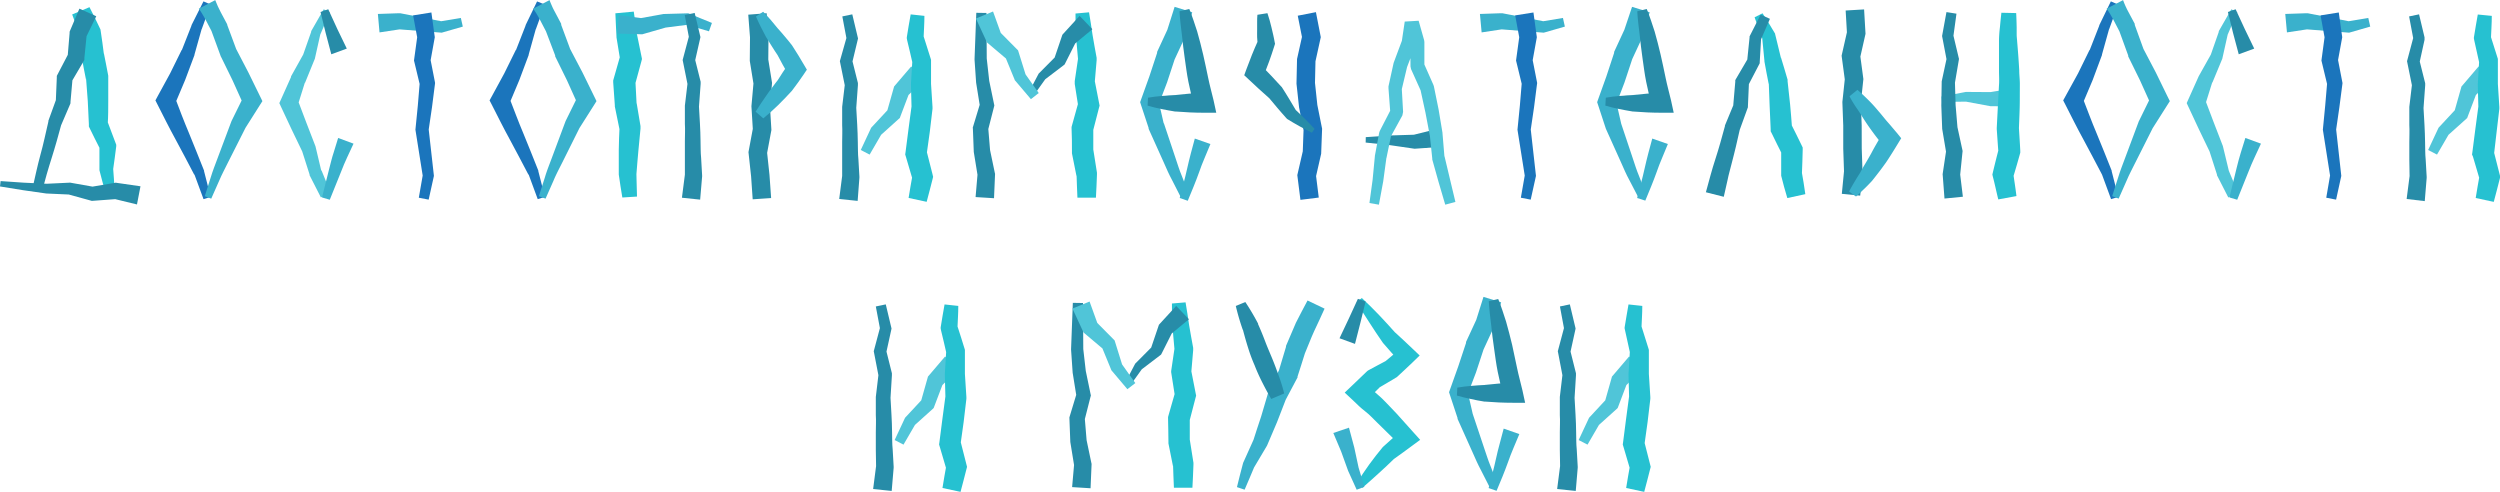 <?xml version="1.0" encoding="UTF-8"?> <svg xmlns="http://www.w3.org/2000/svg" viewBox="0 0 456.83 89.89"> <defs> <style>.cls-1{fill:#26c1d1;}.cls-2{fill:#278ca8;}.cls-3{fill:#1b75bc;}.cls-4{fill:#3ab1cc;}.cls-5{fill:#50c5d8;}</style> </defs> <g id="Layer_2" data-name="Layer 2"> <g id="arrows"> <path class="cls-1" d="M19.63,26.06c.68,1.28,1.3,2.59,1.92,3.89l.09.19.05.34c.21,1.38.4,2.76.57,4.15l0-.15c.29,1.37.53,2.74.8,4.11l0,.18v.16l0,4.22c0,1.41,0,2.82-.09,4.23l-.15-.69c.52,1.35,1,2.7,1.53,4.06l.17.45,0,.28c-.17,1.42-.37,2.84-.57,4.25l0-.28c.11,1.39.21,2.79.27,4.2l-1.67.27c-.4-1.34-.75-2.7-1.1-4.06v-.29c0-1.43,0-2.86,0-4.29l.13.73c-.67-1.29-1.3-2.59-1.94-3.89l-.12-.25,0-.44c-.08-1.4-.13-2.81-.2-4.21L19,39l0,.33c-.26-1.37-.55-2.73-.79-4.11V35.1c-.15-1.39-.28-2.78-.4-4.17l.14.53c-.51-1.35-1-2.7-1.48-4.07Z" transform="translate(-3.28 -24.75)"></path> <path class="cls-2" d="M9.19,59.28l.7-3.1c.21-1,.5-2.06.76-3.08s.55-2,.77-3.07l.7-3.07v-.05l0-.09,1.45-4-.09.39.18-4.31,0-.28.16-.31,2-3.83-.18.61L16,30.79v-.24l.12-.29,1.67-3.93,3.08,1.39L19,31.57l.13-.53-.43,4.29,0,.36-.14.25-2.2,3.74.18-.59-.38,4.3,0,.23-.06.16L14.42,47.7l.05-.15-.85,3.07c-.27,1-.6,2-.9,3s-.64,2-.91,3l-.82,3Z" transform="translate(-3.28 -24.75)"></path> <polygon class="cls-2" points="25.03 37.36 20.88 36.35 21.34 36.37 17.05 36.69 16.77 36.71 16.61 36.66 12.48 35.52 12.72 35.55 8.48 35.36 8.4 35.35 8.4 35.35 4.19 34.75 0 34.07 0.11 33.09 4.34 33.38 8.57 33.58 8.48 33.58 12.72 33.38 12.79 33.37 12.96 33.4 17.18 34.15 16.74 34.13 20.99 33.41 21.15 33.38 21.45 33.43 25.67 34.04 25.03 37.36"></polygon> <path class="cls-3" d="M41.78,25.58l-1.65,4.53,0-.06-1.31,4.66,0,.09-1.71,4.57-1.9,4.5,0-1.42,1.29,3.38c.43,1.13.9,2.24,1.36,3.36.92,2.23,1.81,4.49,2.71,6.74l0,.1h0l1.2,4.7-1.3.41-1.68-4.56,0,.12c-1.13-2.14-2.23-4.29-3.4-6.42-.57-1.07-1.16-2.13-1.7-3.22l-1.65-3.25-.36-.71.38-.71,2.31-4.23,2.13-4.32,0,.09,1.77-4.5,0-.07L40.46,25Z" transform="translate(-3.28 -24.75)"></path> <path class="cls-4" d="M40.7,60.6l1.1-3.47c.35-1.16.8-2.29,1.22-3.42l2.55-6.8.06-.13,2.2-4.47-.06,1.55-2-4.44-2.14-4.37L43.58,35l0-.07L41.9,30.35l.09.19-1.12-2.15c-.19-.35-.39-.71-.6-1.05s-.42-.69-.66-1l3-1.57c.14.38.3.75.47,1.12s.35.73.53,1.08l1.14,2.14.05.09,0,.1,1.68,4.53-.07-.17L48.67,38l2.16,4.41.4.82-.46.72L48.1,48.17l.07-.12L44.91,54.5c-.53,1.08-1.1,2.14-1.57,3.25l-1.46,3.3Z" transform="translate(-3.28 -24.75)"></path> <path class="cls-5" d="M63.56,27l-1.81,4.19.06-.16-1,4.47v0l-.07.16L59,39.93l0-.12-1.36,4.34,0-1.26q1.59,4.24,3.24,8.47l.05.13v0L62,56,62,55.81,63.71,60l-1.79.83-2.07-4.06,0,0,0-.13-1.39-4.36.06.17q-2-4.1-3.9-8.21l-.3-.65.28-.61,1.86-4.15,0-.12,2.23-4-.07.19,1.52-4.32,0-.13,0,0,2.29-4Z" transform="translate(-3.28 -24.75)"></path> <polygon class="cls-2" points="59.98 1.69 61.64 5.3 63.37 8.88 60.54 9.92 59.52 6.06 58.57 2.19 59.98 1.69"></polygon> <path class="cls-4" d="M62.12,60.83l1.37-5.45c.24-.91.45-1.83.75-2.72l.83-2.7L67.88,51l-1.17,2.52c-.41.83-.73,1.69-1.08,2.55l-2.09,5.18Z" transform="translate(-3.28 -24.75)"></path> <polygon class="cls-4" points="69.05 2.55 72.86 2.42 73.11 2.42 73.19 2.43 80.73 3.9 80.36 3.92 84.21 3.28 84.57 4.86 80.82 5.94 80.7 5.97 80.45 5.95 72.8 5.35 73.13 5.35 69.35 5.92 69.05 2.55"></polygon> <polygon class="cls-3" points="76.53 36.13 77.27 31.89 77.26 32.22 75.93 23.82 75.91 23.69 75.93 23.51 76.35 19.29 76.7 15.07 76.72 15.51 75.71 11.31 75.65 11.07 75.69 10.76 76.27 6.52 76.27 7.02 75.49 2.81 78.83 2.28 79.41 6.52 79.45 6.8 79.41 7.02 78.65 11.23 78.63 10.68 79.46 14.92 79.5 15.17 79.48 15.36 78.94 19.59 78.32 23.8 78.32 23.49 79.27 31.96 79.29 32.14 79.26 32.28 78.33 36.48 76.53 36.13"></polygon> <path class="cls-3" d="M102.84,25.58l-1.65,4.53,0-.06-1.3,4.66,0,.09-1.71,4.57-1.89,4.5,0-1.42,1.3,3.38c.42,1.13.89,2.24,1.35,3.36.93,2.23,1.81,4.49,2.71,6.74l0,.1h0l1.2,4.7-1.31.41-1.68-4.56,0,.12c-1.13-2.14-2.24-4.29-3.4-6.42-.57-1.07-1.16-2.13-1.7-3.22l-1.65-3.25-.37-.71.39-.71,2.3-4.23,2.13-4.32,0,.09,1.76-4.5,0-.07,2.1-4.35Z" transform="translate(-3.28 -24.75)"></path> <path class="cls-4" d="M101.75,60.6l1.11-3.47c.34-1.16.8-2.29,1.22-3.42l2.54-6.8.06-.13,2.2-4.47,0,1.55-2-4.44-2.15-4.37,0-.09,0-.07L103,30.35l.08.19-1.12-2.15c-.19-.35-.38-.71-.59-1.05a11.19,11.19,0,0,0-.67-1l3-1.57c.13.38.3.75.46,1.12s.35.73.54,1.08l1.13,2.14,0,.09,0,.1,1.68,4.53-.07-.17L109.72,38l2.16,4.41.4.82-.45.72-2.67,4.21.06-.12L106,54.5c-.54,1.08-1.11,2.14-1.57,3.25l-1.46,3.3Z" transform="translate(-3.28 -24.75)"></path> <path class="cls-1" d="M117,60.84c-.25-1.4-.44-2.8-.65-4.2h0v-.18c0-1.42,0-2.84,0-4.25s.09-2.84.14-4.25l0,.46-.86-4.21,0-.09V44l-.3-4.22,0-.33.09-.32c.4-1.41.79-2.81,1.2-4.22l0,.88q-.36-2.11-.69-4.23l0-.14v0c-.06-1.42-.16-2.83-.2-4.24l3.36-.31c.22,1.4.38,2.81.56,4.21l0-.17c.3,1.4.59,2.8.86,4.21l.08.41-.12.47c-.37,1.41-.77,2.81-1.15,4.22l.07-.65.22,4.22,0-.24.71,4.24,0,.27,0,.19c-.13,1.39-.25,2.79-.4,4.18s-.22,2.8-.35,4.19v-.2c0,1.42.1,2.83.11,4.25Z" transform="translate(-3.28 -24.75)"></path> <polygon class="cls-4" points="113.07 2.77 117.27 3.32 116.82 3.36 121.09 2.59 121.25 2.56 121.28 2.56 125.52 2.44 125.79 2.44 125.94 2.5 130.09 4.19 129.55 5.72 125.25 4.46 125.68 4.52 121.47 5.06 121.66 5.03 117.49 6.23 117.34 6.27 117.04 6.26 112.81 6.14 113.07 2.77"></polygon> <path class="cls-2" d="M127.89,60.88l.54-4.21v.22l0-3.18c0-1.07,0-2.12,0-3.18s.07-2.11,0-3.16l0-3.15v-.17l.5-4.21,0,.39L128.08,36l-.06-.28.06-.23,1.12-4.21v.46l-.8-4.25,1.82-.38,1,4.2.05.21-.05.25L130.26,36v-.51l1.05,4.2,0,.17,0,.22L131,44.31v-.17l.18,3.17c.08,1.07.08,2.12.11,3.17s0,2.11.11,3.16l.18,3.14V57l-.36,4.23Z" transform="translate(-3.28 -24.75)"></path> <polygon class="cls-2" points="137.54 36.42 137.25 32.24 136.77 27.8 137.56 23.55 137.31 19.41 137.68 15.27 137.01 11.12 137.05 6.83 136.73 2.68 140.09 2.42 140.43 6.71 140.39 10.87 141.08 15.15 140.7 19.46 140.96 23.76 140.18 27.94 140.61 31.97 140.91 36.19 137.54 36.42"></polygon> <path class="cls-4" d="M142.73,26.9c1,1,1.84,2,2.68,3.05.46.5.89,1,1.33,1.53s.85,1,1.27,1.56l.09.14c.73,1.11,1.41,2.25,2.08,3.39l.54.91-.6.9c-.66,1-1.35,1.91-2.05,2.85l-.08.11v0c-.41.45-.82.89-1.24,1.32s-.84.87-1.27,1.29c-.87.84-1.77,1.66-2.72,2.43l-1.41-1.22c.63-1,1.3-2,2-3,.34-.5.7-1,1.06-1.46s.72-1,1.09-1.43l-.1.13c.63-1,1.27-2,1.93-2.93l-.06,1.8c-.66-1.15-1.32-2.3-1.92-3.48l.09.14c-.37-.57-.77-1.13-1.12-1.72s-.74-1.15-1.08-1.74c-.65-1.2-1.27-2.43-1.82-3.7Z" transform="translate(-3.28 -24.75)"></path> <polygon class="cls-5" points="168.98 14.45 165.82 17.55 166.15 17 164.55 21.22 164.42 21.57 164.22 21.74 160.9 24.73 161.11 24.46 158.91 28.25 157.29 27.41 159.15 23.43 159.21 23.32 159.36 23.16 162.4 19.89 162.08 20.41 163.31 16.06 163.38 15.81 163.63 15.51 166.51 12.14 168.98 14.45"></polygon> <path class="cls-1" d="M172.2,27.65c0,1.42-.11,2.83-.16,4.25l0-.56q.67,2.08,1.32,4.17l.05.18V36c0,1.41,0,2.81,0,4.22v-.14l.27,4.22v.14l0,.19-.5,4.23-.59,4.23,0-.78c.37,1.41.73,2.82,1.08,4.24l.12.51-.09.38c-.37,1.4-.7,2.8-1.09,4.19l-3.3-.71c.21-1.43.49-2.84.73-4.26l0,.89c-.42-1.4-.84-2.8-1.24-4.21l-.11-.36.06-.42.54-4.21.56-4.2v.32l-.11-4.22v-.14c.08-1.4.15-2.81.25-4.21l.06.5c-.33-1.42-.64-2.85-1-4.27l-.07-.36,0-.2c.23-1.39.44-2.79.71-4.19Z" transform="translate(-3.28 -24.75)"></path> <path class="cls-2" d="M156.63,61.11l.54-4.21v.22l0-3.18c0-1.07,0-2.12,0-3.18s.06-2.11,0-3.16l0-3.15v-.17l.5-4.21,0,.39-.86-4.24-.06-.29.06-.22L158,31.5V32l-.8-4.25,1.82-.38,1,4.2.05.21-.06.25L159,36.23v-.51l1.05,4.2,0,.17,0,.22-.31,4.22v-.17l.18,3.18c.07,1.06.08,2.11.11,3.17s0,2.11.11,3.16l.18,3.14v.07l0,.15L160,61.46Z" transform="translate(-3.28 -24.75)"></path> <path class="cls-1" d="M202.28,27c.25,1.39.44,2.78.65,4.17s.51,2.77.74,4.15l0,.14,0,.29c-.11,1.41-.24,2.82-.36,4.23v-.53l.82,4.2.08.4-.12.44L203,48.71l.06-.54c0,1.41,0,2.82,0,4.22l0-.32c.23,1.41.45,2.83.67,4.24l0,.23v.11c-.06,1.4-.1,2.81-.19,4.22h-3.38c-.08-1.41-.1-2.82-.16-4.23l0,.34c-.29-1.4-.57-2.81-.84-4.21l0-.13v-.19c0-1.41,0-2.82-.07-4.22v-.28l.07-.26,1.17-4.21,0,.84-.66-4.23,0-.31,0-.22c.21-1.41.4-2.81.62-4.21v.43c-.14-1.42-.26-2.85-.38-4.27s-.09-2.86-.1-4.29Z" transform="translate(-3.28 -24.75)"></path> <polygon class="cls-2" points="178.27 36.01 178.63 31.8 178.66 32.19 177.97 27.95 177.95 27.83 177.94 27.77 177.78 23.55 177.76 23.28 177.83 23.08 179.1 18.89 179.07 19.48 178.39 15.24 178.38 15.16 178.37 15.13 178.08 10.9 178.08 10.82 178.08 10.79 178.4 2.34 180.26 2.37 180.31 10.82 180.31 10.7 180.78 14.91 180.77 14.8 181.64 19 181.7 19.27 181.62 19.59 180.53 23.84 180.58 23.37 180.93 27.59 180.91 27.4 181.79 31.61 181.83 31.77 181.82 32 181.64 36.22 178.27 36.01"></polygon> <polygon class="cls-2" points="199.61 5.34 196.31 8.07 196.64 7.6 194.68 11.5 194.53 11.79 194.39 11.9 190.95 14.52 191.1 14.34 188.63 17.8 187.79 17.28 189.76 13.52 189.79 13.46 189.91 13.34 192.96 10.27 192.67 10.66 194.07 6.53 194.13 6.35 194.39 6.06 197.28 2.9 199.61 5.34"></polygon> <polygon class="cls-5" points="181.46 2.1 182.96 6.26 182.59 5.73 185.77 8.94 186.03 9.2 186.11 9.45 187.44 13.72 187.28 13.42 189.81 17 188.38 18.12 185.54 14.77 185.45 14.68 185.37 14.47 183.67 10.33 184.01 10.85 180.56 7.93 180.36 7.76 180.19 7.4 178.33 3.38 181.46 2.1"></polygon> <path class="cls-4" d="M219,60.69l-1.56-3.06c-.55-1-1-2.06-1.46-3.1l-2.81-6.24h0l0-.15-1.4-4.24-.15-.48.19-.54,1.51-4.21,1.4-4.25,0-.09,0-.09,1.91-4.13-.08.21L217.92,26l3.22,1-1.34,4.36,0,.11,0,.1-1.92,4.13.07-.18-1.41,4.29L214.94,44l0-1,1,4.37,0-.15,2.16,6.46c.36,1.07.69,2.16,1.13,3.2l1.23,3.17Z" transform="translate(-3.28 -24.75)"></path> <path class="cls-2" d="M220.6,26.39c.55,1.36,1,2.74,1.45,4.13l.57,2.1.52,2.12c.31,1.39.62,2.79.9,4.18s.67,2.77,1,4.17l.49,2.26-2.23,0c-1.71,0-3.42-.08-5.13-.22H218c-.42-.06-.84-.14-1.26-.22l-1.26-.24c-.83-.18-1.67-.37-2.5-.62l.08-1.45c.86-.15,1.71-.25,2.56-.32.43,0,.85-.07,1.28-.1s.85-.06,1.27-.07h-.11c1.71-.2,3.41-.33,5.12-.4l-1.74,2.24c-.37-1.41-.71-2.82-1-4.25s-.46-2.87-.67-4.31l-.28-2.13-.24-2.14c-.18-1.43-.36-2.86-.44-4.31Z" transform="translate(-3.28 -24.75)"></path> <path class="cls-4" d="M218.85,60.93l.71-2.7c.25-.89.44-1.81.66-2.72s.41-1.82.66-2.72l.73-2.72,2.85,1-1.07,2.57c-.38.85-.69,1.73-1,2.59s-.65,1.75-1,2.61l-1.07,2.6Z" transform="translate(-3.28 -24.75)"></path> <polygon class="cls-3" points="237.63 36.52 237.06 32 238.06 27.65 238.2 23.79 237.38 19.61 236.91 15.29 237.01 10.79 237.91 6.75 237.14 2.87 240.46 2.22 241.35 6.79 240.38 11.2 240.29 15.14 240.72 19.18 241.59 23.52 241.42 28.09 240.49 32.17 240.98 36.1 237.63 36.52"></polygon> <path class="cls-2" d="M234.88,27.16c.15.44.28.88.41,1.32s.23.88.34,1.32.2.89.31,1.33.18.89.27,1.34l.06.29-.15.47c-.57,1.81-1.21,3.59-1.92,5.36l-.39-1.82c1.2,1.22,2.39,2.46,3.54,3.74l.15.15,0,0c.44.69.89,1.39,1.31,2.1s.86,1.41,1.27,2.13l-.23-.23c.63.58,1.25,1.17,1.85,1.78s1.22,1.22,1.8,1.86L243,49c-.78-.38-1.54-.78-2.29-1.2s-1.49-.85-2.22-1.3l0,0-.2-.21c-.56-.61-1.09-1.25-1.63-1.87s-1.07-1.27-1.59-1.9l.16.19c-1.29-1.13-2.55-2.29-3.8-3.47l-.79-.74.39-1.07c.65-1.78,1.35-3.54,2.14-5.27l-.09.76c0-.45-.06-.91-.08-1.36s0-.91,0-1.36,0-.92,0-1.37,0-.92.05-1.38Z" transform="translate(-3.28 -24.75)"></path> <polygon class="cls-2" points="263.33 26.84 258.77 27.16 258.51 27.18 258.49 27.18 254.03 26.53 249.55 26.05 249.57 25.06 254.1 24.75 258.64 24.61 258.36 24.62 262.8 23.51 263.33 26.84"></polygon> <path class="cls-5" d="M253.52,61.85l.58-4.25.41-4.27v-.08L255.3,49l.11-.32,2.06-4-.14.65q-.18-2.22-.33-4.44l0-.36.92-4.2.05-.17,1.53-4.1-.07.26.54-3.63,2.54-.15,1,3.54.05.33,0,4.38-.11-.5,1.77,4,.08.25c.3,1.41.58,2.82.86,4.23l.71,4.26,0,.1.36,4.31,0-.17,1,4.2,1,4.18-1.86.5-1.22-4.15L265,53.89l0-.17-.45-4.3v.09l-.8-4.21c-.31-1.39-.62-2.79-.91-4.18l.08.25-1.8-4-.1-.5L261,32.46l0,.33-1-3.54,2.54-.15L262,32.74l-.07.25-1.56,4.08.05-.17-1,4.2,0-.36c.09,1.49.18,3,.25,4.45l-.13.65-2.16,3.94.11-.32-.87,4.21v-.08l-.58,4.29-.79,4.27Z" transform="translate(-3.28 -24.75)"></path> <polygon class="cls-4" points="270.43 2.55 274.24 2.42 274.49 2.42 274.58 2.43 282.11 3.9 281.75 3.92 285.6 3.28 285.95 4.86 282.2 5.94 282.08 5.97 281.83 5.95 274.18 5.35 274.51 5.35 270.74 5.92 270.43 2.55"></polygon> <polygon class="cls-3" points="277.91 36.13 278.65 31.89 278.64 32.22 277.31 23.82 277.29 23.69 277.31 23.51 277.73 19.29 278.08 15.07 278.11 15.51 277.09 11.31 277.03 11.07 277.07 10.76 277.65 6.52 277.65 7.02 276.87 2.81 280.21 2.28 280.79 6.52 280.83 6.8 280.79 7.02 280.03 11.23 280.01 10.68 280.84 14.92 280.89 15.17 280.86 15.36 280.32 19.59 279.7 23.8 279.7 23.49 280.65 31.96 280.67 32.14 280.64 32.28 279.71 36.48 277.91 36.13"></polygon> <path class="cls-4" d="M302.59,60.69,301,57.63c-.55-1-1-2.06-1.46-3.1l-2.81-6.24h0l-.05-.15-1.39-4.24-.16-.48.19-.54,1.51-4.21,1.4-4.25,0-.09,0-.09,1.91-4.13-.08.21L301.51,26l3.22,1-1.34,4.36,0,.11,0,.1-1.92,4.13.08-.18-1.42,4.29L298.53,44l0-1,1,4.37-.05-.15,2.16,6.46c.36,1.07.69,2.16,1.13,3.2L304,60.05Z" transform="translate(-3.28 -24.75)"></path> <path class="cls-2" d="M304.19,26.39c.55,1.36,1,2.74,1.45,4.13l.57,2.1.52,2.12c.31,1.39.62,2.79.9,4.18s.67,2.77,1,4.17l.49,2.26-2.23,0c-1.71,0-3.42-.08-5.13-.22h-.11c-.42-.06-.84-.14-1.26-.22s-.84-.15-1.26-.24c-.83-.18-1.67-.37-2.5-.62l.08-1.45c.86-.15,1.71-.25,2.56-.32.43,0,.86-.07,1.28-.1s.85-.06,1.27-.07h-.11c1.71-.2,3.41-.33,5.12-.4l-1.74,2.24c-.37-1.41-.71-2.82-1-4.25s-.46-2.87-.67-4.31l-.28-2.13-.24-2.14c-.18-1.43-.36-2.86-.44-4.31Z" transform="translate(-3.28 -24.75)"></path> <path class="cls-4" d="M302.44,60.93l.71-2.7c.25-.89.44-1.81.66-2.72s.41-1.82.66-2.72l.73-2.72,2.85,1L307,53.61c-.38.85-.69,1.73-1,2.59s-.65,1.75-1,2.61l-1.07,2.6Z" transform="translate(-3.28 -24.75)"></path> <path class="cls-1" d="M325.35,27.18c.81,1.22,1.55,2.48,2.3,3.73l0,.07.07.28c.34,1.36.68,2.73,1,4.11l0-.11c.42,1.34.81,2.7,1.21,4.05l0,.06,0,.23c.17,1.41.31,2.83.46,4.24s.23,2.84.35,4.25l-.21-.76c.65,1.3,1.31,2.6,1.94,3.92l.22.46,0,.45-.06,2.16-.08,2.16-.05-.43c.24,1.39.49,2.78.67,4.18l-3.29.71c-.42-1.35-.77-2.71-1.12-4.08l0-.15v-.28l0-2.16V52.12l.21.91c-.67-1.29-1.29-2.61-1.94-3.92l-.19-.37,0-.39c-.06-1.42-.13-2.83-.19-4.24s-.12-2.83-.16-4.25l0,.3c-.27-1.39-.55-2.77-.79-4.16l0-.11c-.15-1.4-.28-2.8-.41-4.21l.12.35c-.52-1.37-1.05-2.73-1.51-4.12Z" transform="translate(-3.28 -24.75)"></path> <path class="cls-2" d="M315,59.88l.84-3.08c.26-1,.59-2,.9-3s.64-2,.91-3l.83-3,0-.12,0,0,1.62-3.91L320,44l.37-4.3,0-.3.12-.22,2.19-3.74-.14.46.44-4.29,0-.2.07-.14L325,27.43l1.7.76L325,32.12l.09-.34-.25,4.31v.21l-.12.24-2,3.84.15-.52-.19,4.32v.17l-.08.22-1.45,4,.05-.17-.71,3.11c-.22,1-.51,2-.77,3.07s-.55,2-.76,3.07l-.69,3.06Z" transform="translate(-3.28 -24.75)"></path> <polygon class="cls-2" points="339.92 35.75 336.56 35.42 336.96 31.3 336.82 27.19 336.82 22.95 336.66 18.64 337.1 14.5 336.52 10.18 337.49 5.9 337.26 1.92 340.63 1.72 340.89 6.18 339.95 10.34 340.5 14.45 340.04 18.75 340.19 22.91 340.2 27.13 340.34 31.41 339.92 35.75"></polygon> <path class="cls-4" d="M341.17,59.75c.31-.61.65-1.2,1-1.79s.71-1.17,1.08-1.74l-.06.09c.31-.6.65-1.18,1-1.76s.68-1.16,1-1.73c.62-1.18,1.29-2.34,2-3.49l.14,1.93c-.57-.7-1.13-1.41-1.67-2.14s-1.06-1.46-1.55-2.21-.95-1.53-1.46-2.26-1-1.51-1.4-2.31l1.44-1.17c.7.59,1.35,1.22,2,1.86a26.47,26.47,0,0,1,1.82,2c.6.67,1.14,1.4,1.73,2.06s1.15,1.36,1.71,2l.74.92-.61,1c-.7,1.16-1.42,2.32-2.18,3.45-.4.55-.79,1.1-1.21,1.64s-.83,1.08-1.26,1.61l-.07.09c-.46.49-.94,1-1.43,1.46s-1,1-1.5,1.4Z" transform="translate(-3.28 -24.75)"></path> <polygon class="cls-5" points="368.44 19.46 363.91 19.4 363.69 19.4 359.23 18.57 359.4 18.57 354.86 18.63 354.76 17.65 359.22 16.8 359.23 16.8 359.4 16.8 363.94 16.83 363.72 16.83 368.19 16.09 368.44 19.46"></polygon> <path class="cls-1" d="M371.7,27.14c.05.88.07,1.75.09,2.62l0,1.3c0,.43.07.87.09,1.3.15,1.73.28,3.46.38,5.26,0,.89.13,1.79.11,2.68L372.36,43c0,1.79-.1,3.53-.16,5.3v-.22c.08,1.41.18,2.82.25,4.23l0,.34-.08.29c-.39,1.41-.8,2.81-1.22,4.2l0-.82c.2,1.42.43,2.83.6,4.26l-3.32.61c-.35-1.39-.63-2.8-1-4.19l-.08-.35.11-.48c.34-1.42.69-2.83,1.06-4.24l-.07.63c-.11-1.4-.2-2.81-.3-4.22v-.21l.27-5.25.14-2.59c.07-.86,0-1.73,0-2.6l0-5.28a21.75,21.75,0,0,1,.17-2.67c.08-.89.17-1.78.27-2.66Z" transform="translate(-3.28 -24.75)"></path> <polygon class="cls-2" points="355.32 36.28 355 32.05 354.98 31.84 355 31.7 355.63 27.49 355.64 27.96 354.93 23.73 354.91 23.61 354.9 23.55 354.74 19.29 354.81 15.03 354.81 14.88 354.83 14.79 355.73 10.59 355.73 11.04 354.92 6.79 354.88 6.58 354.91 6.42 355.68 2.21 357.51 2.5 356.93 6.74 356.92 6.36 357.92 10.57 357.97 10.76 357.93 11.01 357.21 15.25 357.23 15.02 357.35 19.2 357.7 23.37 357.68 23.2 358.59 27.4 358.63 27.6 358.6 27.87 358.17 32.1 358.17 31.74 358.68 35.95 355.32 36.28"></polygon> <path class="cls-3" d="M390.33,25.58l-1.65,4.53,0-.06-1.3,4.66,0,.09-1.7,4.57-1.9,4.5,0-1.42,1.3,3.38c.42,1.13.89,2.24,1.35,3.36.93,2.23,1.82,4.49,2.72,6.74l0,.1h0l1.2,4.7-1.31.41-1.68-4.56.05.12c-1.13-2.14-2.24-4.29-3.4-6.42-.57-1.07-1.16-2.13-1.7-3.22l-1.65-3.25-.37-.71.39-.71L383,38.17l2.12-4.32,0,.09,1.76-4.5,0-.07L389,25Z" transform="translate(-3.28 -24.75)"></path> <path class="cls-4" d="M389.24,60.6l1.11-3.47c.35-1.16.8-2.29,1.22-3.42l2.54-6.8.07-.13,2.19-4.47-.05,1.55-2-4.44-2.15-4.37,0-.09,0-.07-1.65-4.54.08.19-1.12-2.15c-.19-.35-.38-.71-.59-1.05s-.42-.69-.66-1l3-1.57c.13.38.3.75.46,1.12s.35.73.54,1.08l1.14,2.14,0,.09,0,.1L395,33.81l-.07-.17L397.22,38l2.15,4.41.41.82-.46.72-2.67,4.21.06-.12-3.25,6.45c-.53,1.08-1.11,2.14-1.57,3.25l-1.46,3.3Z" transform="translate(-3.28 -24.75)"></path> <path class="cls-5" d="M412.11,27l-1.81,4.19.06-.16-1,4.47v0l-.07.16-1.75,4.22,0-.12-1.36,4.34,0-1.26q1.59,4.24,3.24,8.47l.05.13v0L410.57,56l-.07-.18L412.25,60l-1.79.83-2.07-4.06,0,0,0-.13-1.4-4.36.06.17q-2-4.1-3.89-8.21l-.3-.65.27-.61,1.86-4.15.05-.12,2.24-4-.07.19,1.51-4.32,0-.13v0l2.29-4Z" transform="translate(-3.28 -24.75)"></path> <polygon class="cls-2" points="408.52 1.69 410.19 5.3 411.92 8.88 409.09 9.92 408.06 6.06 407.11 2.19 408.52 1.69"></polygon> <path class="cls-4" d="M410.67,60.83,412,55.38c.24-.91.45-1.83.74-2.72l.84-2.7L416.43,51l-1.17,2.52c-.41.83-.73,1.69-1.09,2.55l-2.08,5.18Z" transform="translate(-3.28 -24.75)"></path> <polygon class="cls-4" points="417.59 2.55 421.41 2.42 421.66 2.42 421.74 2.43 429.28 3.9 428.91 3.92 432.76 3.28 433.12 4.86 429.37 5.94 429.24 5.97 429 5.95 421.34 5.35 421.67 5.35 417.9 5.92 417.59 2.55"></polygon> <polygon class="cls-3" points="425.08 36.13 425.81 31.89 425.8 32.22 424.48 23.82 424.46 23.69 424.48 23.51 424.89 19.29 425.25 15.07 425.27 15.51 424.26 11.31 424.2 11.07 424.24 10.76 424.81 6.52 424.81 7.02 424.04 2.81 427.37 2.28 427.96 6.52 428 6.8 427.96 7.02 427.19 11.23 427.18 10.68 428 14.92 428.05 15.17 428.03 15.36 427.48 19.59 426.87 23.8 426.87 23.49 427.81 31.96 427.83 32.14 427.8 32.28 426.88 36.48 425.08 36.13"></polygon> <polygon class="cls-5" points="455.39 14.45 452.23 17.55 452.56 17 450.96 21.22 450.83 21.57 450.64 21.74 447.31 24.73 447.52 24.46 445.32 28.25 443.7 27.41 445.56 23.43 445.62 23.32 445.77 23.16 448.81 19.89 448.49 20.41 449.72 16.06 449.79 15.81 450.05 15.51 452.92 12.14 455.39 14.45"></polygon> <path class="cls-1" d="M458.61,27.65c0,1.42-.11,2.83-.16,4.25l-.05-.56q.68,2.08,1.32,4.17l0,.18V36c0,1.41,0,2.81,0,4.22v-.14l.27,4.22v.14l0,.19-.5,4.23L459,53.1l-.05-.78c.37,1.41.73,2.82,1.08,4.24l.13.51-.1.38c-.37,1.4-.7,2.8-1.09,4.19l-3.3-.71c.21-1.43.49-2.84.73-4.26l0,.89c-.42-1.4-.84-2.8-1.24-4.21L455,53l.06-.42.54-4.21.56-4.2v.32l-.11-4.22v-.14c.08-1.4.15-2.81.25-4.21l.06.5c-.33-1.42-.64-2.85-.95-4.27l-.07-.36,0-.2c.24-1.39.44-2.79.71-4.19Z" transform="translate(-3.28 -24.75)"></path> <path class="cls-2" d="M443.05,61.11l.54-4.21v.22l-.05-3.18c0-1.07,0-2.12,0-3.18s.06-2.11,0-3.16l0-3.15v-.17l.5-4.21,0,.39-.86-4.24-.06-.29.06-.22,1.12-4.21V32l-.8-4.25,1.82-.38,1,4.2,0,.21,0,.25-.93,4.24v-.51l1.05,4.2,0,.17,0,.22-.31,4.22v-.17l.18,3.18c.07,1.06.08,2.11.11,3.17s0,2.11.11,3.16l.18,3.14v.07l0,.15-.35,4.23Z" transform="translate(-3.28 -24.75)"></path> <polygon class="cls-5" points="175.17 67.45 172.01 70.55 172.34 70 170.74 74.22 170.61 74.56 170.42 74.74 167.1 77.73 167.3 77.46 165.1 81.25 163.48 80.41 165.34 76.43 165.4 76.32 165.55 76.16 168.59 72.89 168.27 73.41 169.5 69.06 169.57 68.81 169.83 68.51 172.7 65.14 175.17 67.45"></polygon> <path class="cls-1" d="M178.39,80.65c0,1.42-.11,2.83-.16,4.25l0-.56c.45,1.39.9,2.78,1.32,4.17l.05.18V89c0,1.41,0,2.81,0,4.22v-.14l.27,4.22v.14l0,.19-.5,4.23-.59,4.23,0-.78c.37,1.41.73,2.82,1.08,4.24l.13.51-.1.38c-.37,1.4-.7,2.8-1.09,4.19l-3.3-.71c.21-1.43.49-2.84.73-4.26l0,.89c-.42-1.4-.84-2.8-1.24-4.21l-.11-.36.06-.42.54-4.21.56-4.2v.32l-.11-4.22v-.14c.08-1.4.15-2.81.25-4.21l.06.5c-.33-1.42-.64-2.85-1-4.27l-.07-.36,0-.2c.24-1.39.44-2.79.71-4.19Z" transform="translate(-3.28 -24.75)"></path> <path class="cls-2" d="M162.83,114.11l.54-4.21v.22l-.05-3.18c0-1.07,0-2.12,0-3.18s.07-2.11,0-3.16l0-3.15v-.17l.5-4.21,0,.39L163,89.22l-.06-.29.06-.22,1.12-4.21V85l-.8-4.25,1.82-.38,1,4.2.05.21-.05.25-.93,4.24v-.51l1.05,4.2,0,.17,0,.22L166,97.53v-.17l.18,3.18c.08,1.06.08,2.11.11,3.17s0,2.11.11,3.16l.18,3.14v.22l-.36,4.23Z" transform="translate(-3.28 -24.75)"></path> <path class="cls-1" d="M219.92,80c.25,1.39.44,2.78.65,4.17s.51,2.77.74,4.15l0,.14,0,.29c-.11,1.41-.24,2.82-.36,4.23v-.53l.82,4.2.08.4-.12.44-1.1,4.23.06-.54c0,1.41,0,2.82,0,4.22l0-.32c.23,1.41.45,2.83.67,4.24l0,.23v.11c-.06,1.4-.1,2.81-.19,4.22h-3.38c-.08-1.41-.1-2.82-.16-4.23l0,.34c-.29-1.4-.57-2.81-.84-4.21l0-.13v-.19c0-1.41-.05-2.82-.07-4.22v-.28l.07-.26L218,96.47l0,.84-.66-4.23-.05-.31,0-.22c.21-1.41.4-2.81.62-4.21v.43c-.14-1.42-.26-2.85-.38-4.27s-.09-2.86-.1-4.29Z" transform="translate(-3.28 -24.75)"></path> <polygon class="cls-2" points="195.91 89.01 196.28 84.8 196.3 85.19 195.61 80.95 195.59 80.83 195.58 80.77 195.42 76.55 195.41 76.28 195.47 76.08 196.74 71.89 196.71 72.48 196.03 68.24 196.01 68.16 196.01 68.13 195.72 63.9 195.72 63.82 195.72 63.78 196.04 55.34 197.9 55.37 197.95 63.82 197.94 63.7 198.42 67.91 198.41 67.8 199.28 72 199.34 72.27 199.25 72.59 198.17 76.84 198.22 76.37 198.57 80.59 198.55 80.4 199.43 84.61 199.47 84.77 199.46 85 199.28 89.22 195.91 89.01"></polygon> <polygon class="cls-2" points="217.25 58.34 213.95 61.07 214.28 60.6 212.32 64.5 212.17 64.79 212.03 64.9 208.59 67.52 208.74 67.34 206.26 70.8 205.43 70.28 207.4 66.52 207.43 66.46 207.55 66.34 210.6 63.27 210.31 63.66 211.71 59.53 211.77 59.35 212.03 59.06 214.93 55.9 217.25 58.34"></polygon> <polygon class="cls-5" points="199.1 55.1 200.6 59.26 200.23 58.73 203.41 61.94 203.67 62.2 203.75 62.45 205.08 66.72 204.92 66.42 207.46 70 206.01 71.12 203.18 67.77 203.09 67.67 203.01 67.47 201.31 63.33 201.65 63.84 198.2 60.93 198 60.76 197.83 60.4 195.97 56.38 199.1 55.1"></polygon> <path class="cls-4" d="M245.32,81.15c-.6,1.38-1.26,2.72-1.89,4.09s-1.14,2.77-1.73,4.15l.06-.17c-.44,1.45-.92,2.89-1.38,4.34l0,.17-.06.1-2.12,4,.08-.19-1.65,4.26c-.6,1.4-1.18,2.8-1.79,4.2l-.07.14h0q-1.16,2-2.34,3.94l.07-.16c-.6,1.4-1.17,2.82-1.79,4.21l-1.4-.47c.35-1.49.76-3,1.13-4.43v0l.06-.13q.93-2.1,1.88-4.18l-.06.15c.45-1.45.94-2.88,1.41-4.31L235,96.56l0-.06.07-.14,2-4.12-.11.27c.44-1.46.86-2.92,1.31-4.37l0-.08,0-.09q.89-2.13,1.81-4.23c.71-1.36,1.39-2.74,2.13-4.08Z" transform="translate(-3.28 -24.75)"></path> <path class="cls-2" d="M230.84,79.94a44.76,44.76,0,0,1,2.33,3.94l0,.1c.45,1,.89,2.07,1.29,3.13s.85,2.08,1.28,3.12.81,2.08,1.2,3.16.74,2.15,1,3.26l-2.36,1c-.6-1-1.12-2-1.63-3s-1-2.08-1.41-3.14a29.17,29.17,0,0,1-1.2-3.23c-.35-1.1-.66-2.21-.95-3.32l0,.1a42.86,42.86,0,0,1-1.29-4.4Z" transform="translate(-3.28 -24.75)"></path> <path class="cls-1" d="M252.13,79.21c1.09,1,2.13,2.05,3.15,3.11s2,2.16,3,3.27l-.1-.12c.55.51,1.11,1,1.66,1.53l1.64,1.55,1.22,1.16L261.37,91c-.9.87-1.82,1.71-2.73,2.56l-.11.1-.2.12c-1.05.62-2.09,1.26-3.14,1.86l.38-.29-2.51,2.5L253,95.07c.77.66,1.51,1.36,2.27,2s1.45,1.44,2.17,2.16,1.4,1.49,2.07,2.24l2,2.23,1.28,1.42-1.45,1.07c-1.12.82-2.23,1.66-3.37,2.45l.17-.16c-.94.93-1.91,1.83-2.9,2.73s-2,1.81-3,2.67l-1-.9c.71-1.15,1.46-2.26,2.24-3.35s1.62-2.13,2.47-3.17h0l.16-.15c1-.94,2.08-1.84,3.13-2.75l-.17,2.49L257,104c-.71-.72-1.42-1.4-2.12-2.08s-1.37-1.42-2.13-2-1.5-1.29-2.22-2L249,96.49l1.43-1.36L253,92.67l.19-.17.2-.12c1.06-.59,2.15-1.14,3.22-1.72l-.31.22c1-.8,1.9-1.62,2.86-2.41l-.08,2.41-1.52-1.68c-.5-.56-1-1.13-1.49-1.7l-.1-.12h0c-.83-1.2-1.65-2.42-2.44-3.66s-1.61-2.46-2.35-3.74Z" transform="translate(-3.28 -24.75)"></path> <polygon class="cls-2" points="249.54 55.1 248.59 58.97 247.6 62.84 244.77 61.81 246.47 58.22 248.13 54.61 249.54 55.1"></polygon> <polygon class="cls-4" points="247.91 89.49 246.37 86.09 246.34 86.02 245.08 82.53 243.64 79.12 246.5 78.15 247.47 81.78 248.26 85.46 248.24 85.39 249.31 88.96 247.91 89.49"></polygon> <path class="cls-4" d="M275.44,113.69l-1.56-3.06c-.54-1-1-2.06-1.46-3.1l-2.8-6.24h0l0-.15-1.4-4.24-.15-.48.19-.54,1.5-4.21,1.41-4.25,0-.09,0-.09,1.91-4.13-.08.21L274.36,79l3.23,1-1.35,4.36,0,.11,0,.1-1.91,4.13.07-.18-1.41,4.29L271.39,97l0-1,1,4.37-.05-.15,2.16,6.46c.37,1.07.7,2.16,1.13,3.2l1.24,3.17Z" transform="translate(-3.28 -24.75)"></path> <path class="cls-2" d="M277.05,79.39c.55,1.36,1,2.74,1.44,4.13l.57,2.1.53,2.12c.31,1.39.61,2.79.89,4.18s.68,2.77,1,4.17l.49,2.26-2.23,0c-1.71,0-3.42-.08-5.13-.22h-.12c-.42-.06-.83-.14-1.25-.22L272,97.65c-.84-.18-1.67-.37-2.5-.62l.08-1.45c.86-.15,1.71-.25,2.56-.32.43-.05.85-.07,1.28-.1s.85-.06,1.27-.07h-.11c1.7-.2,3.41-.33,5.12-.4l-1.74,2.24c-.37-1.41-.71-2.82-1-4.25s-.46-2.87-.67-4.31l-.29-2.13-.24-2.14c-.18-1.43-.35-2.86-.43-4.31Z" transform="translate(-3.28 -24.75)"></path> <path class="cls-4" d="M275.3,113.93l.71-2.7c.24-.89.44-1.81.65-2.72s.41-1.82.67-2.72l.72-2.72,2.86,1-1.08,2.57c-.37.85-.69,1.73-1,2.59s-.65,1.75-1,2.61l-1.08,2.6Z" transform="translate(-3.28 -24.75)"></path> <polygon class="cls-5" points="300.16 67.45 297 70.55 297.33 70 295.73 74.22 295.6 74.56 295.41 74.74 292.09 77.73 292.29 77.46 290.09 81.25 288.47 80.41 290.33 76.43 290.39 76.32 290.54 76.16 293.58 72.89 293.26 73.41 294.49 69.06 294.56 68.81 294.82 68.51 297.69 65.14 300.16 67.45"></polygon> <path class="cls-1" d="M303.38,80.65c0,1.42-.11,2.83-.16,4.25l0-.56c.44,1.39.89,2.78,1.31,4.17l.05.18V89c0,1.41,0,2.81,0,4.22v-.14l.27,4.22v.14l0,.19-.5,4.23-.59,4.23-.05-.78c.37,1.41.73,2.82,1.08,4.24l.13.51-.1.38c-.37,1.4-.7,2.8-1.09,4.19l-3.3-.71c.21-1.43.49-2.84.73-4.26l0,.89c-.42-1.4-.84-2.8-1.24-4.21l-.11-.36.06-.42.54-4.21.56-4.2v.32l-.11-4.22v-.14c.08-1.4.15-2.81.25-4.21l.06.5c-.33-1.42-.64-2.85-.94-4.27l-.08-.36,0-.2c.24-1.39.45-2.79.71-4.19Z" transform="translate(-3.28 -24.75)"></path> <path class="cls-2" d="M287.82,114.11l.54-4.21v.22l-.05-3.18c0-1.07,0-2.12,0-3.18s.07-2.11,0-3.16l0-3.15v-.17l.5-4.21,0,.39L288,89.22l-.06-.29.06-.22,1.12-4.21V85l-.79-4.25,1.81-.38,1,4.2.05.21-.05.25-.93,4.24v-.51l1.05,4.2,0,.17,0,.22L291,97.53v-.17l.18,3.18c.08,1.06.08,2.11.11,3.17s0,2.11.11,3.16l.18,3.14v.22l-.36,4.23Z" transform="translate(-3.28 -24.75)"></path> </g> </g> </svg> 